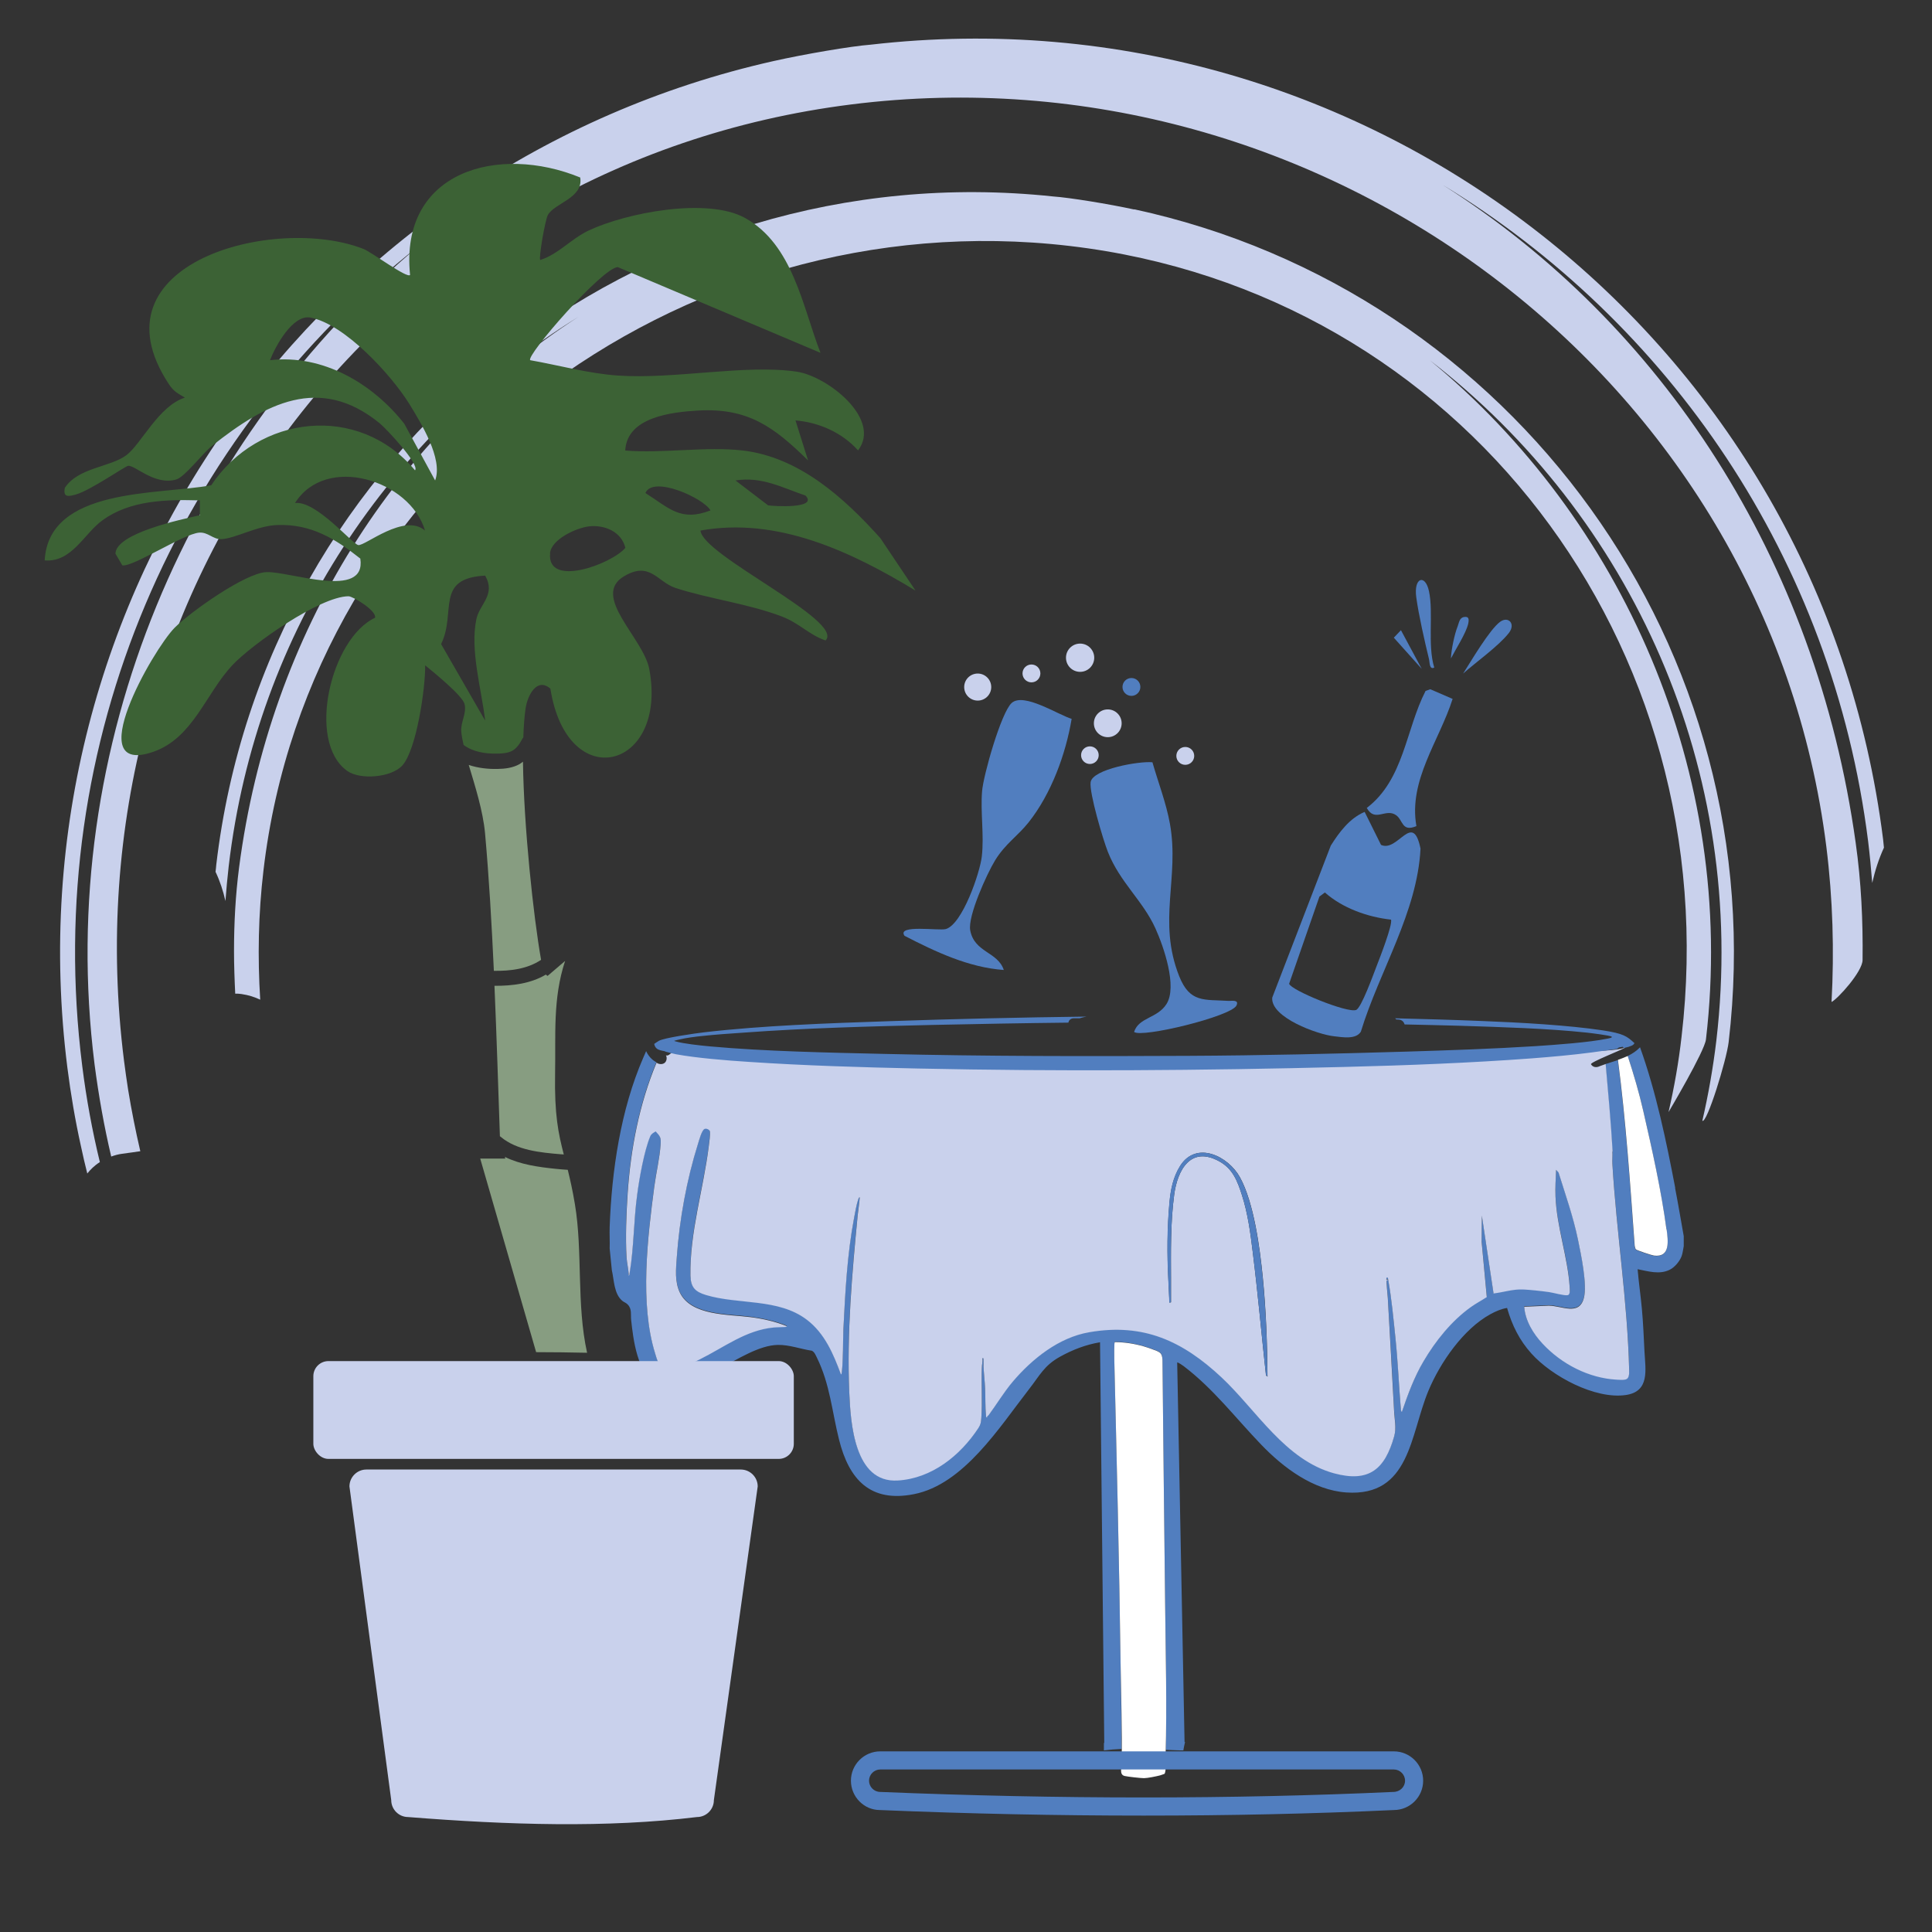 <?xml version="1.0" encoding="UTF-8"?>
<svg xmlns="http://www.w3.org/2000/svg" viewBox="0 0 160 160">
  <rect x="0" y="0" width="160" height="160" fill="#333333" stroke="none"/>
  <defs>
    <style>
      .cls-1 {
        fill: #fff;
      }

      .cls-2 {
        fill: #3c6235;
      }

      .cls-3 {
        fill: #c9d1ec;
      }

      .cls-4 {
        fill: #879d81;
      }

      .cls-5 {
        fill: #517ebf;
      }
    </style>
  </defs>
  <g id="Calque_1" data-name="Calque 1">
    <g id="Calque_1-2" data-name="Calque 1">
      <path class="cls-3" d="M93.93,17.35c-2.11-.46-5.38-.99-6.71-1.08-34.32-3.65-65.28,20.98-69.31,55.35-.02.19-.03.38-.06.58.37.78.63,1.58.82,2.42.07-.96.16-1.91.27-2.88,2.29-19.54,13.44-35.88,28.96-45.5-15.03,9.7-25.54,25.99-28.1,45.6-.3,2.32-.42,4.63-.42,6.92,0,.6.01,1.2.03,1.8s.04,1.16.07,1.73c.17,0,.34,0,.51.03.62.09,1.12.26,1.56.47-.22-3.51-.16-7.09.27-10.71,3.8-32.43,34.33-55.52,66.77-51.71,32.42,3.8,54.48,33.06,50.67,65.48-.24,2.13-.61,4.21-1.08,6.25,0,0,2.99-5.03,3.1-6.02,2.6-22.15-7.06-43.25-22.86-56.24,16.66,12.87,26.35,33.91,23.72,56.34-.27,2.25-.66,4.47-1.16,6.64.38.24,2-5.01,2.18-6.52,3.82-32.55-17.86-62.19-49.24-68.97h.02Z"/>
      <path class="cls-3" d="M64.05,5.06c2.53-.57,6.44-1.24,8.05-1.36,41.21-4.74,78.67,24.55,83.85,65.81.03.23.04.46.07.69-.43.93-.74,1.91-.97,2.92-.09-1.14-.2-2.3-.34-3.45-2.95-23.46-16.52-42.98-35.26-54.38,18.16,11.5,30.96,30.97,34.23,54.51.46,3.25.61,6.5.57,9.71-.01.96-2.05,3.21-2.57,3.47.23-4.22.11-8.52-.43-12.86C146.36,31.17,109.43,3.75,70.49,8.65,31.56,13.54,5.37,48.91,10.27,87.84c.1.81.22,1.61.34,2.4.28,1.72.62,3.42,1.01,5.1l-1.5.21c-.33.04-.63.13-.91.23-.59-2.5-1.04-5.04-1.38-7.64-3.34-26.59,8.05-52.05,26.9-67.81C14.85,35.97,3.41,61.34,6.81,88.28c.34,2.71.83,5.37,1.46,7.96-.46.29-.79.63-1.03.93,0,0,0,.01-.01.02-.19-.76-.37-1.51-.53-2.28-.47-2.12-.84-4.29-1.12-6.49C.65,49.37,26.41,13.52,64.05,5.06Z"/>
    </g>
  </g>
  <g id="Calque_2" data-name="Calque 2">
    <path class="cls-5" d="M95.44,63.13c.48,1.68,1.14,3.37,1.45,5.1.8,4.46-1.04,8.05.76,12.6.89,2.25,2.08,1.93,4.11,2.06.22.01.88-.13.64.38-.44.91-7.87,2.71-8.48,2.19.39-1.22,1.93-1.11,2.69-2.32.9-1.44-.23-4.72-.92-6.25-1.05-2.32-2.94-3.81-3.94-6.34-.4-1.01-1.55-4.89-1.43-5.77.15-1.09,4.07-1.77,5.13-1.65Z"/>
    <path class="cls-5" d="M88.75,59.53c-.49,2.93-1.69,6.21-3.57,8.58-.91,1.14-1.93,1.77-2.77,3.14-.68,1.11-2.28,4.63-2.06,5.8.35,1.85,2.28,1.76,2.78,3.28-2.92-.21-5.66-1.51-8.22-2.83-.68-.96,2.87-.4,3.42-.56,1.37-.4,2.83-4.67,2.98-6.02.2-1.73-.12-3.65.02-5.38.1-1.32,1.58-6.53,2.45-7.32,1-.9,3.83.97,4.99,1.32Z"/>
    <circle class="cls-3" cx="89.45" cy="54.47" r="1.17"/>
    <circle class="cls-3" cx="91.74" cy="59.9" r="1.15"/>
    <circle class="cls-3" cx="80.97" cy="56.9" r="1.12"/>
    <g>
      <path class="cls-5" d="M113.02,67.25l1.35,2.72c1.4.65,2.63-2.85,3.27.31-.26,5.27-3.41,10.14-4.94,15.16-.41.66-1.51.46-2.21.38-1.35-.14-5.27-1.55-5.13-3.2l4.85-12.59c.7-1.11,1.55-2.26,2.8-2.79ZM109.71,73.92l-.44.33-2.51,7.22c.14.53,4.82,2.45,5.55,2.17.43-.17,1.43-2.95,1.69-3.62s1.34-3.43,1.2-3.86c-1.94-.21-4.03-.96-5.48-2.25Z"/>
      <path class="cls-5" d="M117.29,68.42c-1.21.5-1.08-.49-1.67-.91-.87-.61-1.75.63-2.43-.6,3.08-2.34,3.23-6.51,4.87-9.69l.39-.14,1.85.8c-1.1,3.46-3.67,6.74-3,10.53Z"/>
      <path class="cls-5" d="M118.79,55.28c-.43.22-.38-.43-.45-.71-.36-1.48-.85-3.63-1.05-5.1-.23-1.66.74-1.95,1.05-.52.39,1.8-.14,4.45.44,6.34Z"/>
      <path class="cls-5" d="M121.17,55.78c.66-1.03,2.19-3.65,3.07-4.29.68-.49,1.31.18.71.94-.86,1.09-2.7,2.39-3.78,3.35Z"/>
      <polygon class="cls-5" points="116.02 52.19 117.74 55.39 115.43 52.81 116.02 52.19"/>
      <path class="cls-5" d="M120.16,54.51c.03-.72.3-2.01.56-2.65.11-.28.14-.7.52-.76.41-.07.43.17.35.56-.19.8-1.02,2.07-1.42,2.85Z"/>
    </g>
    <circle class="cls-5" cx="93.7" cy="56.89" r=".74"/>
    <circle class="cls-3" cx="98.16" cy="62.6" r=".74"/>
    <circle class="cls-3" cx="85.42" cy="55.77" r=".74"/>
    <circle class="cls-3" cx="90.26" cy="62.54" r=".73"/>
    <path class="cls-5" d="M138.74,98.4c-.74-3.86-1.58-7.94-2.92-11.67-.28.3-.64.54-1.02.72.49,1.5.94,3.01,1.29,4.56.72,3.14,1.49,6.63,1.92,9.81.12.93.35,2.35-1.05,2.18-.17-.02-1.41-.43-1.49-.51-.06-.06-.07-.21-.1-.29-.38-5.15-.72-10.3-1.39-15.41-.19.07-.39.13-.58.19-.15.05-.29.09-.44.14,0,.02,0,.04,0,.06.21,2.39.42,4.78.57,7.16.02.33-.02.67,0,1,.34,5.7,1.25,11.36,1.39,17.07.02.88-.22.85-1.02.81-2.32-.12-4.58-1.3-6.15-2.98-.77-.83-1.44-1.91-1.52-3.06l2.02-.09c1.09,0,2.53.87,2.92-.64.29-1.13-.24-3.62-.49-4.83-.38-1.9-1.04-3.71-1.61-5.56l-.2-.22c-.03.73-.08,1.46-.05,2.2.1,2.53,1.02,5,1.17,7.47.01.21.08.65-.16.71-.28.06-1.17-.2-1.52-.25-.65-.09-1.52-.2-2.16-.22-.86-.04-1.62.23-2.46.33l-.97-6.45-.02,2.15.43,4.6c-.43.28-.89.52-1.31.82-1.6,1.13-2.94,2.81-3.93,4.5-.77,1.32-1.29,2.74-1.79,4.18-.07,0-.08-.19-.09-.24-.16-1.94-.23-3.88-.44-5.82-.16-1.55-.33-3.39-.61-4.9-.01-.08-.02-.19-.12-.16l-.04.15.13.02c.02.07-.06.03-.09.07-.05.07.08,1.23.09,1.43.17,3.11.37,6.22.52,9.34.04.72.21,1.43.01,2.14-.76,2.7-2.06,3.86-4.96,3.07-4.07-1.1-6.43-5.23-9.34-7.95-3.21-3.01-6.45-4.52-10.95-3.74-2.53.44-4.74,2.21-6.35,4.11-.72.84-1.31,1.85-1.98,2.75-.04.06-.15.08-.13.21-.08-.02-.08-.09-.09-.15-.08-.73-.04-1.56-.08-2.31-.03-.59-.1-1.19-.13-1.78-.01-.19.03-.42,0-.61,0-.06-.03-.13-.09-.06.04.27-.04.55-.05.8-.05,1.35.05,2.78-.04,4.13-.02.34-.05.55-.24.84-1.52,2.29-3.87,4.17-6.68,4.35-3.62.22-3.91-4.8-4.02-7.36-.2-4.88.22-9.75.7-14.6.05-.5.14-1,.17-1.5-.08.02-.1.1-.12.16-.15.42-.26,1.11-.35,1.56-.58,3.01-.74,6.1-.88,9.15-.06,1.18-.02,2.43-.13,3.6,0,.04-.02.2-.08.2-.63-1.71-1.34-3.41-2.83-4.53-2.36-1.79-5.65-1.23-8.34-2.04-.9-.27-1.27-.64-1.29-1.62-.07-3.6,1.07-7.17,1.52-10.72.03-.27.13-.99.09-1.22-.03-.14-.31-.27-.45-.19-.23.12-.44.94-.53,1.21-.94,2.98-1.54,6.28-1.76,9.4-.07.98-.19,2.03.26,2.95.94,1.92,4.02,1.78,5.84,2.02,1.03.14,2.06.36,3.02.75-.05.07-.12.06-.19.07-.29.02-.63.01-.91.04-2.3.22-4.07,1.62-6.1,2.63-.89.44-1.81.83-2.85.72-.59-.07-.72-.75-.87-1.22-1.28-4.12-.62-9.59-.06-13.83.15-1.12.45-2.38.52-3.48.03-.56-.04-.67-.41-1.06-.2.12-.36.19-.46.41-.51,1.18-.91,3.52-1.08,4.82-.28,2.11-.27,4.38-.62,6.46,0,.06-.01.24-.08.25,0-.49-.15-1.01-.18-1.5-.1-1.66-.02-3.65.09-5.3.25-3.7.96-7.4,2.39-10.83-.39-.2-.67-.53-.85-.92-.09.2-.17.39-.24.55-1.87,4.3-2.61,9.34-2.78,14.01-.02.59.02,1.19,0,1.78l.18,1.8c.19.83.17,1.97.88,2.55.14.11.3.15.44.3.36.38.23.83.28,1.28.17,1.56.5,4.5,2.13,5.21,3.01,1.31,6.96-3.09,10.01-3.15.96-.02,1.88.34,2.82.48.22.1.32.37.42.57,1.09,2.21,1.25,4.47,1.84,6.81.82,3.27,2.57,5.22,6.2,4.5,4.12-.81,7.09-5.56,9.52-8.68.9-1.15,1.26-1.98,2.59-2.71,1.05-.58,2.12-.99,3.3-1.19l.35,33.18s-.02,0-.03,0v.62c.48-.06.97-.1,1.46-.12,0-2.4-.05-4.81-.08-7.22-.11-8.37-.32-16.74-.52-25.1,0-.19-.02-1.35.04-1.39.79,0,1.59.12,2.36.34.28.08.67.21.94.32.46.17.61.26.65.78.06,6.73.15,13.43.22,20.15.04,4.06.15,8.13.05,12.19.4.02.81.04,1.21.05.08,0,.16,0,.25,0,.04-.23.08-.46.14-.69-.01,0-.03,0-.04,0l-.61-31.43c.05-.05.47.25.54.3,2.48,1.89,4.28,4.28,6.41,6.49,1.83,1.91,4.31,3.78,7.06,3.97,5.28.36,5.28-4.78,6.79-8.41.97-2.33,2.89-5.13,5.15-6.36.42-.23.9-.44,1.37-.51.41,1.43,1.02,2.67,2.02,3.78,1.68,1.87,5.26,3.8,7.81,3.43,2-.29,1.63-2.09,1.55-3.58-.06-1.2-.11-2.41-.22-3.6-.1-1.08-.26-2.15-.35-3.24.88.17,1.81.47,2.67.04.41-.21.81-.69.97-1.11.1-.27.12-.56.18-.84v-.83c-.24-1.33-.46-2.67-.72-4Z"/>
    <path class="cls-3" d="M133.55,95.34c-.14-2.39-.36-4.78-.57-7.16,0-.02,0-.04,0-.06-.04.01-.08.02-.12.04-.09.03-.17.06-.25.09-.05.02-.09.03-.14.05-.01,0-.03.01-.04.02,0,0,0,0,0,0,0,0,0,0,0,0,0,0-.01,0-.02,0,.01,0,.01,0,.02,0-.24.1-.52.07-.67-.18-.1-.17,2.69-1.24,2.84-1.39-1.62.57-5.9.03-7.59.37-5.11,1.04-10.36.43-15.56.79-11.75.82-22.72.88-34.48.2-4.68-.27-9.82.18-14.44-.65-1.87-.34-4.5.13-6.19-.72-.31-.16-.91.85-1.19.65.08.15.08.35,0,.5-.13.25-.44.28-.67.18-.04-.02-.07-.04-.11-.06-1.43,3.43-2.14,7.12-2.39,10.83-.11,1.66-.19,3.65-.09,5.3.03.48.17,1,.18,1.5.07,0,.07-.19.08-.25.35-2.08.33-4.36.62-6.46.17-1.31.58-3.64,1.08-4.82.09-.22.26-.29.45-.41.37.4.45.5.41,1.06-.07,1.11-.37,2.36-.52,3.48-.56,4.24-1.22,9.71.06,13.83.15.47.28,1.15.87,1.22,1.04.12,1.95-.27,2.85-.72,2.03-1.01,3.8-2.41,6.1-2.63.29-.03.62-.02.91-.04.07,0,.14,0,.19-.07-.97-.39-1.99-.62-3.02-.75-1.82-.24-4.9-.1-5.84-2.02-.45-.93-.33-1.97-.26-2.95.22-3.12.82-6.42,1.76-9.4.09-.28.3-1.09.53-1.21.14-.08.42.05.45.19.04.23-.05.94-.09,1.22-.44,3.55-1.58,7.12-1.52,10.72.02.98.39,1.35,1.29,1.62,2.69.81,5.98.25,8.34,2.04,1.49,1.13,2.2,2.83,2.83,4.53.06,0,.08-.16.08-.2.12-1.17.08-2.42.13-3.6.15-3.05.31-6.14.88-9.15.09-.46.2-1.14.35-1.56.02-.06.04-.15.12-.16-.03.5-.12,1-.17,1.5-.47,4.85-.9,9.72-.7,14.6.11,2.56.4,7.58,4.02,7.36,2.82-.17,5.17-2.06,6.68-4.35.19-.29.22-.5.24-.84.09-1.35-.01-2.78.04-4.13,0-.25.08-.53.05-.8.05-.07.08,0,.09.06.02.19-.01.42,0,.61.03.59.1,1.19.13,1.78.04.74,0,1.58.08,2.31,0,.06,0,.13.09.15-.02-.13.09-.15.13-.21.66-.89,1.26-1.9,1.98-2.75,1.62-1.91,3.83-3.68,6.35-4.11,4.5-.78,7.74.74,10.95,3.74,2.9,2.72,5.27,6.85,9.34,7.95,2.9.78,4.2-.37,4.96-3.07.2-.71.02-1.42-.01-2.14-.16-3.11-.35-6.22-.52-9.34-.01-.2-.14-1.35-.09-1.43.03-.04.11,0,.09-.07l-.13-.02.04-.15c.11-.03.11.08.12.16.28,1.52.45,3.35.61,4.9.2,1.94.28,3.88.44,5.82,0,.05.02.23.09.24.5-1.45,1.01-2.86,1.79-4.18.99-1.69,2.33-3.36,3.93-4.5.42-.3.88-.54,1.31-.82l-.43-4.6.02-2.15.97,6.45c.84-.1,1.6-.37,2.46-.33.64.03,1.52.13,2.16.22.35.05,1.24.31,1.52.25.24-.05.17-.5.16-.71-.16-2.47-1.07-4.94-1.17-7.47-.03-.73.02-1.47.05-2.2l.2.22c.57,1.84,1.22,3.66,1.61,5.56.25,1.22.78,3.7.49,4.83-.39,1.51-1.83.64-2.92.64l-2.02.09c.08,1.15.75,2.24,1.52,3.06,1.56,1.68,3.83,2.86,6.15,2.98.8.04,1.05.07,1.02-.81-.14-5.71-1.05-11.37-1.39-17.07-.02-.33.02-.67,0-1ZM104.84,113.88c-.37-3.38-.67-6.78-1.09-10.16-.19-1.57-.41-3.24-.9-4.75-.37-1.16-.76-2.19-1.89-2.8-2.35-1.29-3.45.72-3.72,2.78-.31,2.32-.27,4.69-.26,7.03,0,.62,0,1.24,0,1.87l-.13.03c-.04-.63-.05-1.26-.09-1.89-.11-2.13-.1-4.26.09-6.38.1-1.09.3-2.12.89-3.06,1.34-2.11,3.98-.81,4.95.95,1.16,2.11,1.65,5.87,1.89,8.28.27,2.73.37,5.48.39,8.23l-.13-.11Z"/>
    <path class="cls-1" d="M96.44,146.9s-.29.11-.37.13c-.31.08-1.04.23-1.33.23-.27,0-1.34-.12-1.6-.18-.46-.11-.25-.68-.25-1.01.05-2.8-.05-5.62-.09-8.43-.11-8.37-.32-16.74-.52-25.1,0-.19-.02-1.35.04-1.39.79,0,1.59.12,2.36.34.28.08.67.21.94.32.46.17.61.26.65.78.06,6.73.15,13.43.22,20.15.04,4.19.16,8.4.04,12.59,0,.3.07,1.42-.1,1.58Z"/>
    <path class="cls-1" d="M138.01,101.82c-.42-3.18-1.2-6.67-1.92-9.81-.35-1.54-.8-3.06-1.29-4.56-.04.02-.07.04-.11.05-.23.1-.46.19-.7.27.67,5.11,1.01,10.26,1.39,15.41.03.09.04.23.1.29.08.08,1.32.49,1.49.51,1.39.18,1.17-1.25,1.05-2.18Z"/>
    <path class="cls-5" d="M104.97,113.99l-.13-.11c-.37-3.38-.67-6.78-1.09-10.16-.19-1.57-.41-3.24-.9-4.75-.37-1.16-.76-2.19-1.89-2.8-2.35-1.29-3.45.72-3.72,2.78-.31,2.32-.27,4.69-.27,7.03,0,.62,0,1.24,0,1.87l-.13.03c-.04-.63-.05-1.26-.09-1.89-.11-2.13-.1-4.26.09-6.38.1-1.09.3-2.12.89-3.06,1.34-2.11,3.98-.81,4.95.95,1.16,2.11,1.65,5.87,1.89,8.28.27,2.73.37,5.48.39,8.23Z"/>
    <path class="cls-5" d="M94.7,150.36c-7.11,0-14.41-.15-21.83-.46h0c-1.31,0-2.4-1.09-2.4-2.43s1.09-2.43,2.43-2.43h42.53c1.34,0,2.43,1.09,2.43,2.43s-1.09,2.43-2.43,2.43c-6.69.31-13.62.46-20.72.46ZM72.9,146.54c-.51,0-.93.42-.93.93s.42.93.93.93c14.84.61,29.12.61,42.49,0,.55,0,.97-.42.97-.93s-.42-.93-.93-.93h-42.53Z"/>
    <path class="cls-5" d="M135.37,86.4c-.62-.58-.92-.81-2.64-1.07-2.84-.43-6.83-.65-9.89-.77-2.43-.1-4.87-.17-7.3-.23.03.03.07.06.09.1.08,0,.16,0,.23.01.26.03.41.2.46.4,1.54.04,3.08.06,4.61.11,3.45.11,7.25.22,10.51.57.37.04,1.86.23,2.01.32.14.08-.14.14-.35.18-1.53.31-4.17.5-5.98.62-3.5.22-7.07.34-10.63.45-6.04.18-12,.32-18.07.35-8.41.04-16.81.04-25.19-.16-4.71-.11-9.87-.21-14.4-.62-.88-.08-2.26-.23-2.89-.42-.05-.02-.13-.03-.09-.05.04-.02.34-.09.44-.11.49-.12,1.3-.23,1.92-.29,1-.11,2.3-.2,3.35-.27,5.13-.38,10.45-.52,15.71-.64,3.74-.08,7.47-.15,11.21-.19.04-.2.18-.36.46-.36h.47c.19-.06.37-.1.56-.14-5.46.07-10.91.19-16.35.38-5.03.17-10.48.36-15.3.92-.84.1-3.27.45-3.74.7-.12.07-.26.16-.4.26,0,.02,0,.03.01.05,0,.02.01.04.02.06,0,0,0,.01,0,.02.04.07.06.14.13.21,0,0,.02.02.03.03,0,0,0,0,0,0,.02.01.03.03.05.04.02.02.05.03.08.05,0,0,.02,0,.03.01.03.01.06.03.1.04.02,0,.03.01.05.02.03,0,.1.02.13.03.05.01.1.02.16.03.08.01.13.04.17.06.28.07.54.15.85.21,1.69.31,4.14.51,6.01.63,4.62.31,9.33.45,14.01.55,11.76.25,23.56.17,35.31-.13,5.2-.13,10.42-.33,15.53-.71,1.69-.13,3.35-.28,4.96-.49.03-.01,2.06-.28,2.1-.29.31-.05.17-.03.01,0,.04-.05.11-.11.18-.13.07-.02.21-.03.29-.05.03.03.06.07.09.1.03,0,.06-.01.09-.02.08-.02.16-.04.24-.06.02,0,.15-.04.06-.02.03,0,.06-.02.09-.03.07-.02.13-.05.19-.07,0,0,0,0,0,0,0,0,0,0,0,0,.03-.02.06-.03.08-.05.02-.01.03-.02.05-.04-.06.04.01-.01.02-.02.02-.02.03-.04.04-.07Z"/>
    <g>
      <path class="cls-4" d="M40.9,80.4c1.37.02,2.77-.15,3.91-.91-.64-3.62-1.43-11.06-1.5-16.41-.1.07-.19.15-.3.21-.55.3-1.17.38-1.78.39-.8.02-1.64-.07-2.41-.33.52,1.74,1.18,3.8,1.35,5.66.33,3.68.55,7.52.73,11.39Z"/>
      <path class="cls-4" d="M41.47,94.15c1.33,1.12,3.3,1.3,4.96,1.44.09,0,.17.01.26.02-.45-1.75-.78-3.28-.72-6.71.06-3.22-.2-6.2.83-9.32l-1.45,1.24c-.05-.02-.1-.06-.14-.11-1.26.75-2.78.94-4.26.93.18,4.21.31,8.42.45,12.46.02.01.04.03.06.04Z"/>
      <path class="cls-4" d="M44.4,111.98c1.41,0,2.82.02,4.22.05-.89-4.02-.35-8.37-1.01-12.31-.19-1.15-.4-2.06-.59-2.84-.33-.02-.65-.05-.98-.08-1.45-.15-2.93-.35-4.23-.99.01.05.03.09.04.14h-2.08s4.63,16.03,4.63,16.03Z"/>
      <path class="cls-2" d="M58,43.94c6.38-1.15,12.48,1.73,17.82,4.97l-2.91-4.34c-2.99-3.33-6.71-6.71-11.39-7.26-3.02-.36-6.65.26-9.74,0,.14-2.77,3.83-3.18,6.02-3.31,4.15-.24,6.3,1.36,9.12,4.13l-1.04-3.31c1.94.15,3.88,1.02,5.18,2.48,1.98-2.59-2.52-6.14-5.08-6.52-4.25-.63-10.13.65-14.83.32-2.42-.17-4.86-.85-7.24-1.27-.38-.37,5.97-7.66,7.25-7.71l16.79,7.1c-1.48-3.79-2.27-8.97-6.25-11.17-3.13-1.73-9.85-.43-12.97,1.05-1.46.7-2.5,1.96-3.99,2.43-.14-.16.4-3.29.63-3.72.52-.98,2.97-1.41,2.68-3.11-6.74-2.77-14.97-.57-14.09,8.07-.25.31-3.18-1.89-3.85-2.15-7.34-2.89-22.72,1.17-16.14,11.17.44.67.73.76,1.34,1.14-2.18.69-3.63,3.87-4.86,4.78-1.35.99-3.98,1.01-5.08,2.69-.17.85.35.71.95.54,1.15-.33,4.04-2.32,4.28-2.36.56-.1,2.19,1.65,3.99,1.13.73-.21,2.19-2.18,3.01-2.82,4.36-3.45,8.86-5.9,13.84-1.84.54.44,3.35,3.43,2.93,3.9-4.68-5.59-12.99-4.6-16.88,1.24-4.45.81-13.45.16-13.79,6.22,2.24.18,3.25-2.2,4.77-3.31,2.31-1.69,5.32-1.74,8.08-1.66v1.23c-1.54.35-6.94,1.48-6.99,3.18l.57.97c.88.16,5.05-2.61,6.37-2.71.72-.06,1.15.57,1.83.54,1.15-.05,2.95-1.11,4.63-1.17,2.8-.1,4.8,1.13,6.88,2.78.52,3.44-5.85,1.04-7.78,1.12-1.75.07-6.31,3.31-7.6,4.61-1.8,1.82-7.82,12.37-1.76,10.27,3.28-1.14,4.35-4.83,6.53-7.16,1.66-1.77,7.29-5.71,9.63-5.72.37,0,2.35,1.2,2.2,1.78-3.64,1.69-5.71,10.24-2.31,12.68,1.07.77,3.68.56,4.58-.46,1.17-1.32,1.91-6.43,1.88-8.28.71.58,3.08,2.5,3.26,3.2.2.77-.34,1.51-.27,2.3.03.32.1.69.19,1.09.77.58,1.79.74,2.77.72.45,0,.91-.05,1.24-.22.37-.2.63-.57.85-.99.03-.05.05-.09.09-.12.03-.94.09-1.77.19-2.43.16-1.07.94-2.58,2.05-1.62,1.4,8.87,9.75,6.69,8.19-1.62-.48-2.57-4.84-6.04-2.1-7.68,2.16-1.29,2.76.46,4.27.96,2.67.88,6.06,1.31,8.82,2.37,1.46.56,2.25,1.52,3.61,1.98,1.61-1.63-10.22-7.05-10.36-9.11ZM66.71,41.04c1.08,1.12-2.73.88-3.1.81l-2.7-2.06c2.17-.35,3.85.59,5.8,1.25ZM29.67,45.14c-.5-.09-3.5-3.71-5.24-3.48,2.57-4.08,9.52-1.91,10.77,2.28-1.72-1.49-4.98,1.3-5.53,1.2ZM36.03,39.78l-2.55-4.69c-2.62-3.33-6.75-5.77-11.12-5.26.44-1.14,1.88-3.81,3.35-3.53,2.83.53,6.7,4.75,8.18,7.14.98,1.6,2.81,4.55,2.15,6.34ZM40.18,59.68l-3.65-6.34c1.29-2.64-.55-5.45,3.65-5.67.9,1.59-.46,2.34-.73,3.61-.54,2.55.43,5.83.73,8.4ZM45.55,45.81c.12-1.16,2.19-2.1,3.24-2.22,1.25-.14,2.67.42,3,1.78-1.14,1.35-6.53,3.34-6.23.44ZM53.45,40.83c.63-1.48,4.82.42,5.39,1.44-2.48.96-3.43-.2-5.39-1.44Z"/>
      <rect class="cls-3" x="25.95" y="112.72" width="39.79" height="8.1" rx="1.25" ry="1.25"/>
      <path class="cls-3" d="M61.36,121.7h-31.02c-.77,0-1.4.63-1.4,1.4l3.46,25.98c0,.77.63,1.4,1.4,1.4,8.33.66,16.44.91,23.92,0,.77,0,1.4-.63,1.4-1.4l3.63-25.98c0-.77-.63-1.4-1.4-1.4Z"/>
    </g>
  </g>
</svg>